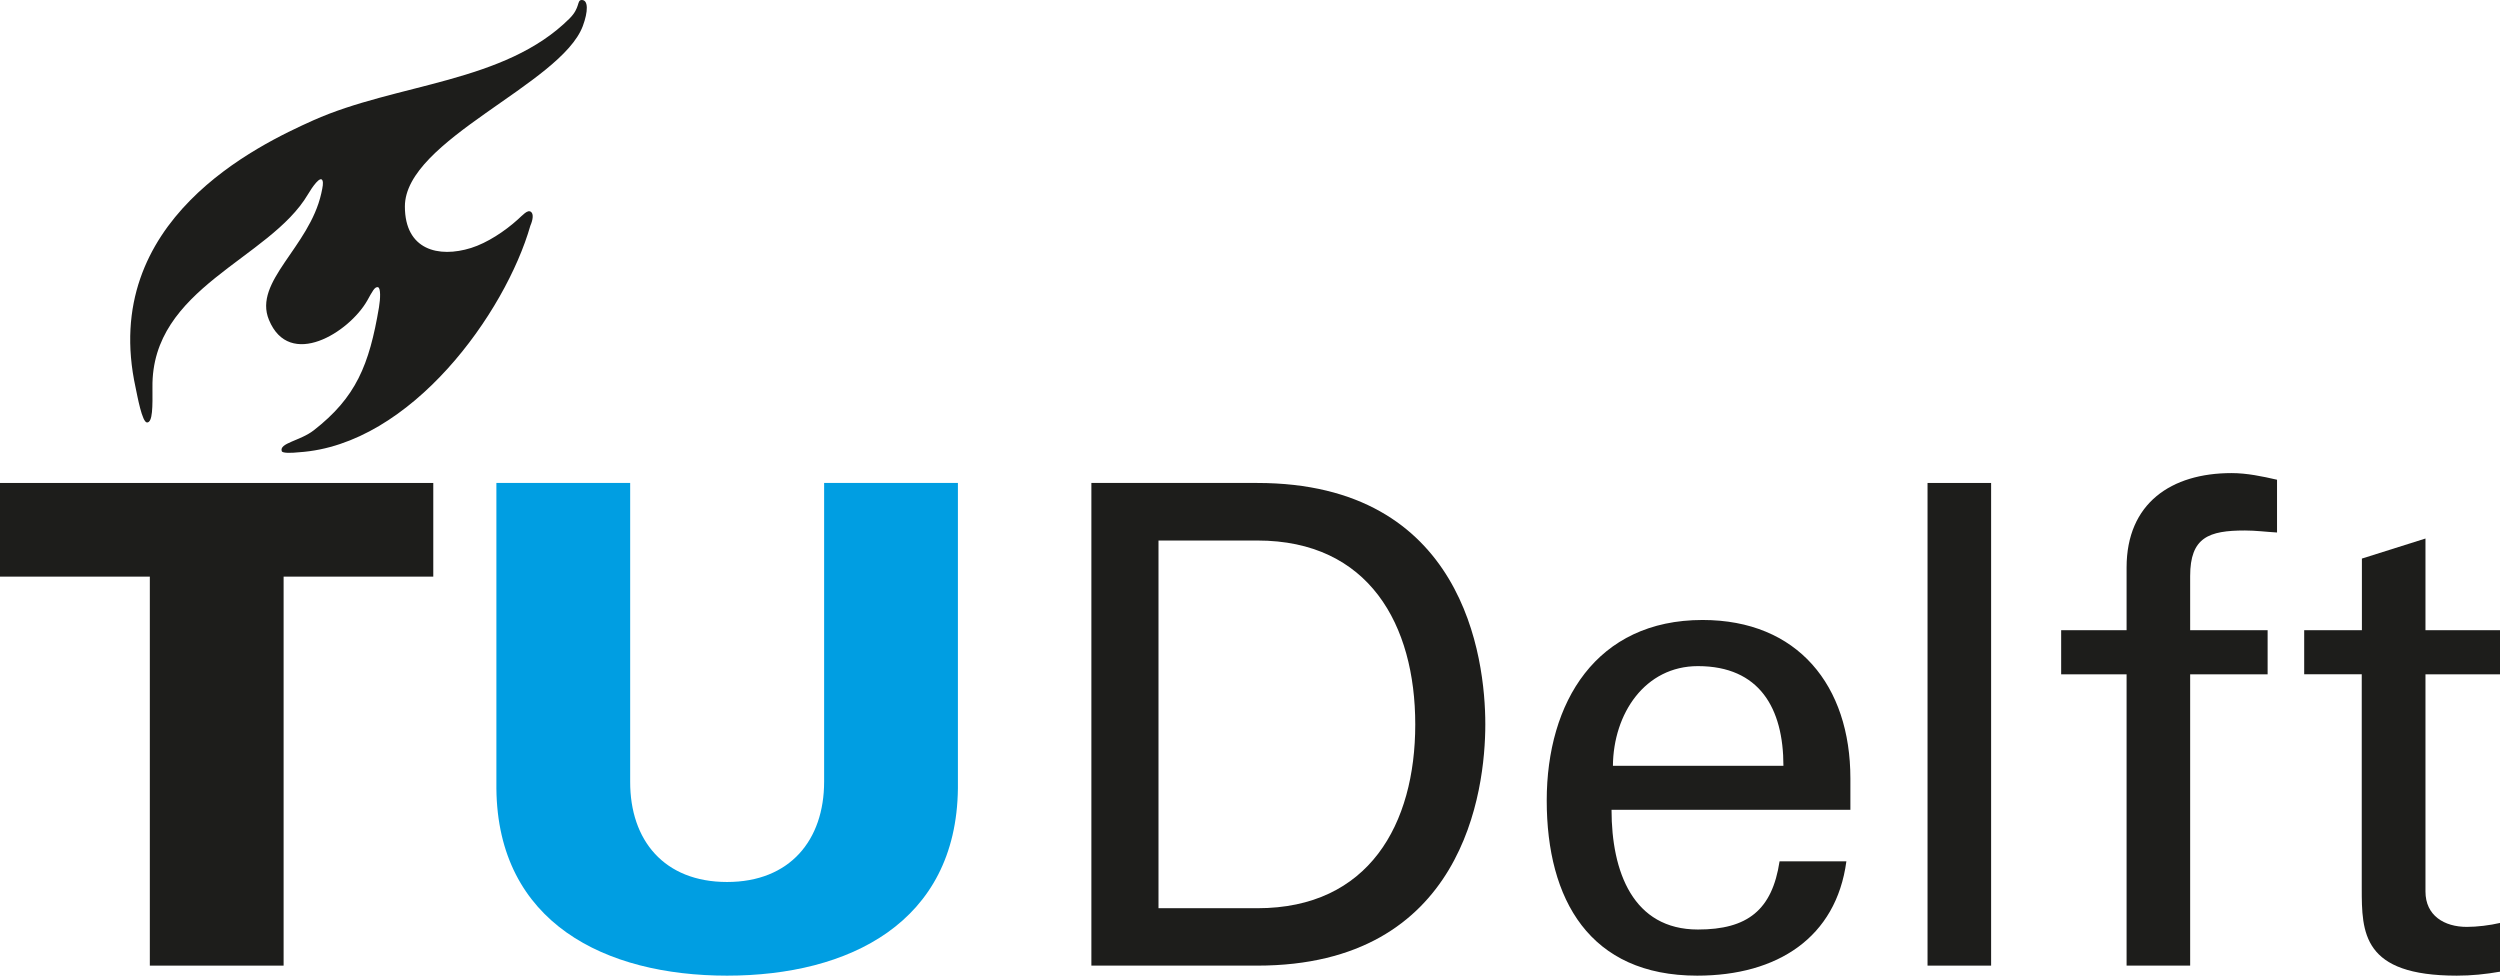 <?xml version="1.0" encoding="utf-8"?>
<!-- Generator: Adobe Illustrator 24.0.0, SVG Export Plug-In . SVG Version: 6.00 Build 0)  -->
<svg version="1.1" id="Layer_1" xmlns="http://www.w3.org/2000/svg" xmlns:xlink="http://www.w3.org/1999/xlink" x="0px" y="0px"
	 viewBox="0 0 162.02 63.23" style="enable-background:new 0 0 162.02 63.23;" xml:space="preserve">
<style type="text/css">
	.st0{fill:#009EE2;}
	.st1{fill:#1D1D1B;}
</style>
<g>
	<path class="st0" d="M61.88,31.49c0,0.36,0,19.61,0,19.61c-0.07,7.48-5.6,11.95-14.77,11.95c-9.17,0-14.69-4.47-14.77-11.95
		c0,0,0-19.24,0-19.61c0.35,0,7.95,0,8.3,0c0,0.36,0,19.18,0,19.18c0,4.12,2.48,6.69,6.47,6.69c3.99,0,6.47-2.56,6.47-6.69
		c0,0,0-18.81,0-19.18C53.93,31.49,61.54,31.49,61.88,31.49"/>
	<path class="st1" d="M104.35,49.63l0,0.19h11.42v-0.18c0-4.28-2.03-6.64-5.73-6.64C106.34,42.98,104.38,46.33,104.35,49.63
		 M100.43,51.88c0-5.57,2.6-11.52,9.91-11.52c5.8,0,9.4,3.87,9.4,10.09c0,0,0,1.55,0,1.85c-0.36,0-15.48,0-15.48,0v0.18
		c0,5.05,2.11,7.94,5.79,7.94c3.29,0,4.91-1.34,5.43-4.42c0.24,0,3.52,0,3.95,0c-0.69,4.46-4.09,7.04-9.42,7.04
		C101.67,63.05,100.43,56.05,100.43,51.88z"/>
	<path class="st1" d="M128.85,31.49c0,0.36,0,30.55,0,30.91c-0.32,0-3.43,0-3.75,0c0-0.36,0-30.55,0-30.91
		C125.42,31.49,128.53,31.49,128.85,31.49"/>
	<path class="st1" d="M27.9,31.49c0,0.34,0,5.36,0,5.7c-0.36,0-9.71,0-9.71,0s0,24.85,0,25.21c-0.35,0-7.95,0-8.3,0
		c0-0.36,0-25.21,0-25.21s-9.35,0-9.71,0c0-0.34,0-5.36,0-5.7C0.55,31.49,27.54,31.49,27.9,31.49"/>
	<path class="st1" d="M9.03,25.36l-0.05-0.26c-1.59-7.25,2.25-13.01,11.4-17.13c1.96-0.88,4.17-1.44,6.32-1.99
		c3.76-0.96,7.65-1.95,10.34-4.65c0,0,0.6-1,0.6-1c0.25,0.04,0.24,0.54-0.05,1.3c-0.6,1.62-2.9,3.23-5.34,4.93
		c-3.05,2.13-6.2,4.34-6.2,6.82c0,1.19,0.36,2.07,1.09,2.6c0.82,0.6,2.07,0.7,3.44,0.27c0.95-0.3,2.11-0.99,3.1-1.86
		c0,0,0.19-0.17,0.19-0.17c0.12-0.11,0.37-0.35,0.44-0.33c0.06,0.05,0.07,0.29-0.1,0.69c-1.68,5.83-7.76,14.11-14.85,14.57
		c-0.01,0-0.97-0.01-0.97-0.01c-0.01-0.08,0.42-0.26,0.79-0.42l1.26-0.67c2.85-2.22,3.69-4.46,4.3-8.09
		c0.07-0.41,0.19-1.38-0.18-1.5c-0.34-0.12-0.54,0.25-0.85,0.8c-0.86,1.51-2.79,2.96-4.31,2.87c-0.82-0.05-1.43-0.54-1.8-1.45
		c-0.54-1.31,0.34-2.59,1.35-4.07c0.8-1.16,1.7-2.47,2.04-4.01l0.09-1.13l-0.26-0.02c-0.25-0.02-0.59,0.33-1.02,1.06
		c-0.92,1.56-2.54,2.77-4.27,4.06c-2.9,2.17-5.89,4.41-5.84,8.54c0.01,0.74,0.02,1.98-0.17,2.09C9.44,27.11,9.26,26.49,9.03,25.36"
		/>
	<path class="st1" d="M137.83,41.02h0.18v-4.25c0-3.71,2.47-5.93,6.62-5.93c0,0,2.5,0.37,2.76,0.41c0,0.27,0,2.73,0,3.06
		c-0.21-0.02-0.56-0.04-0.56-0.04l-1.34-0.07c-2.42,0-3.74,0.5-3.74,3.13v3.7c0,0,4.68,0,5.02,0c0,0.3,0,2.19,0,2.5
		c-0.34,0-5.02,0-5.02,0s0,18.52,0,18.88c-0.32,0-3.43,0-3.75,0c0-0.36,0-18.88,0-18.88s-3.91,0-4.24,0c0-0.3,0-2.19,0-2.5
		C134.1,41.02,137.83,41.02,137.83,41.02"/>
	<path class="st1" d="M157,35.15c0,0.46,0,5.87,0,5.87s4.68,0,5.03,0c0,0.3,0,2.19,0,2.5c-0.34,0-5.03,0-5.03,0v14.26
		c0,1.51,1.13,2.48,2.87,2.48c0,0,1.62-0.19,1.98-0.24c0,0.34,0,2.51,0,2.79c-0.27,0.03-2.63,0.24-2.63,0.24
		c-5.97,0-5.97-2.67-5.97-5.49V43.52c0,0-3.39,0-3.73,0c0-0.3,0-2.19,0-2.5l3.73,0c0,0,0-4.43,0-4.69
		C153.47,36.26,156.58,35.28,157,35.15"/>
	<path class="st1" d="M81.48,31.49c13.55,0,14.6,11.83,14.6,15.46c0,3.62-1.05,15.45-14.6,15.45c0,0-10.21,0-10.56,0
		c0-0.36,0-30.55,0-30.91C71.28,31.49,81.48,31.49,81.48,31.49 M75.08,34.84h-0.18v24.2h6.59c6.52,0,10.42-4.52,10.42-12.1
		c0-7.58-3.89-12.1-10.42-12.1H75.08z"/>
	<path class="st0" d="M47.12,57.16c4.07,0,6.29-2.71,6.29-6.5V31.3h8.67V51.1C61.98,59.81,55,63.23,47.12,63.23
		c-7.89,0-14.87-3.42-14.95-12.13V31.3h8.67v19.36C40.83,54.46,43.04,57.16,47.12,57.16"/>
	<path class="st1" d="M104.53,49.63c0.03-3.39,2.08-6.46,5.51-6.46c3.99,0,5.54,2.73,5.54,6.46H104.53 M119.92,52.49v-2.04
		c0-6.02-3.41-10.27-9.58-10.27c-6.89,0-10.1,5.33-10.1,11.7c0,6.42,2.78,11.35,9.75,11.35c5.2,0,9.01-2.47,9.67-7.41h-4.33
		c-0.48,3.16-2.08,4.42-5.29,4.42c-4.21,0-5.6-3.74-5.6-7.76H119.92z"/>
	<rect x="124.92" y="31.3" class="st1" width="4.12" height="31.28"/>
	<polyline class="st1" points="9.71,62.58 18.38,62.58 18.38,37.37 28.08,37.37 28.08,31.3 0,31.3 0,37.37 9.71,37.37 9.71,62.58 	
		"/>
	<path class="st1" d="M30.53,16.07c-2.11,0.66-4.29,0.13-4.29-2.69c0-4.31,10.12-7.92,11.53-11.69c0.35-0.94,0.37-1.71-0.08-1.69
		c-0.32,0.02-0.07,0.49-0.78,1.2C32.71,5.39,25.69,5.39,20.3,7.8C16.76,9.39,6.41,14.26,8.79,25.13c0.11,0.52,0.42,2.25,0.74,2.25
		c0.37,0,0.36-1.03,0.35-2.28c-0.08-6.47,7.59-8.28,10.08-12.51c0.3-0.51,0.81-1.22,0.94-0.89c0.06,0.16,0.02,0.39-0.08,0.84
		c-0.78,3.48-4.42,5.71-3.39,8.19c1.33,3.23,5.19,0.82,6.37-1.25c0.32-0.57,0.49-0.94,0.71-0.86c0.16,0.06,0.15,0.71,0.05,1.3
		c-0.63,3.74-1.49,5.84-4.23,7.97c-0.87,0.68-2.25,0.82-2.07,1.35c0.05,0.14,0.64,0.12,1.11,0.07c7.29-0.47,13.39-9.06,15-14.68
		c0.17-0.39,0.22-0.77,0.04-0.9c-0.22-0.17-0.54,0.22-0.87,0.51C32.72,14.98,31.58,15.74,30.53,16.07"/>
	<path class="st1" d="M141.94,62.58V43.7h5.02v-2.86h-5.02v-3.51c0-2.51,1.21-2.95,3.55-2.95c0.69,0,1.39,0.09,2.08,0.13v-3.42
		c-0.96-0.22-1.95-0.43-2.95-0.43c-3.9,0-6.8,1.95-6.8,6.12v4.06h-4.24v2.86h4.24v18.88H141.94"/>
	<path class="st1" d="M149.33,40.84v2.86h3.73v13.86c0,2.89,0.04,5.67,6.16,5.67c0.95,0,1.85-0.09,2.82-0.26v-3.16
		c-0.67,0.16-1.52,0.26-2.17,0.26c-1.47,0-2.68-0.74-2.68-2.29V43.7h5.03v-2.86h-5.03V34.9l-4.12,1.3v4.64L149.33,40.84"/>
	<path class="st1" d="M70.73,62.58h10.75c13.38,0,14.78-11.32,14.78-15.64c0-4.32-1.4-15.64-14.78-15.64H70.73V62.58 M75.08,35.03
		h6.41c7.23,0,10.23,5.46,10.23,11.92s-3,11.91-10.23,11.91h-6.41V35.03z"/>
</g>
</svg>
